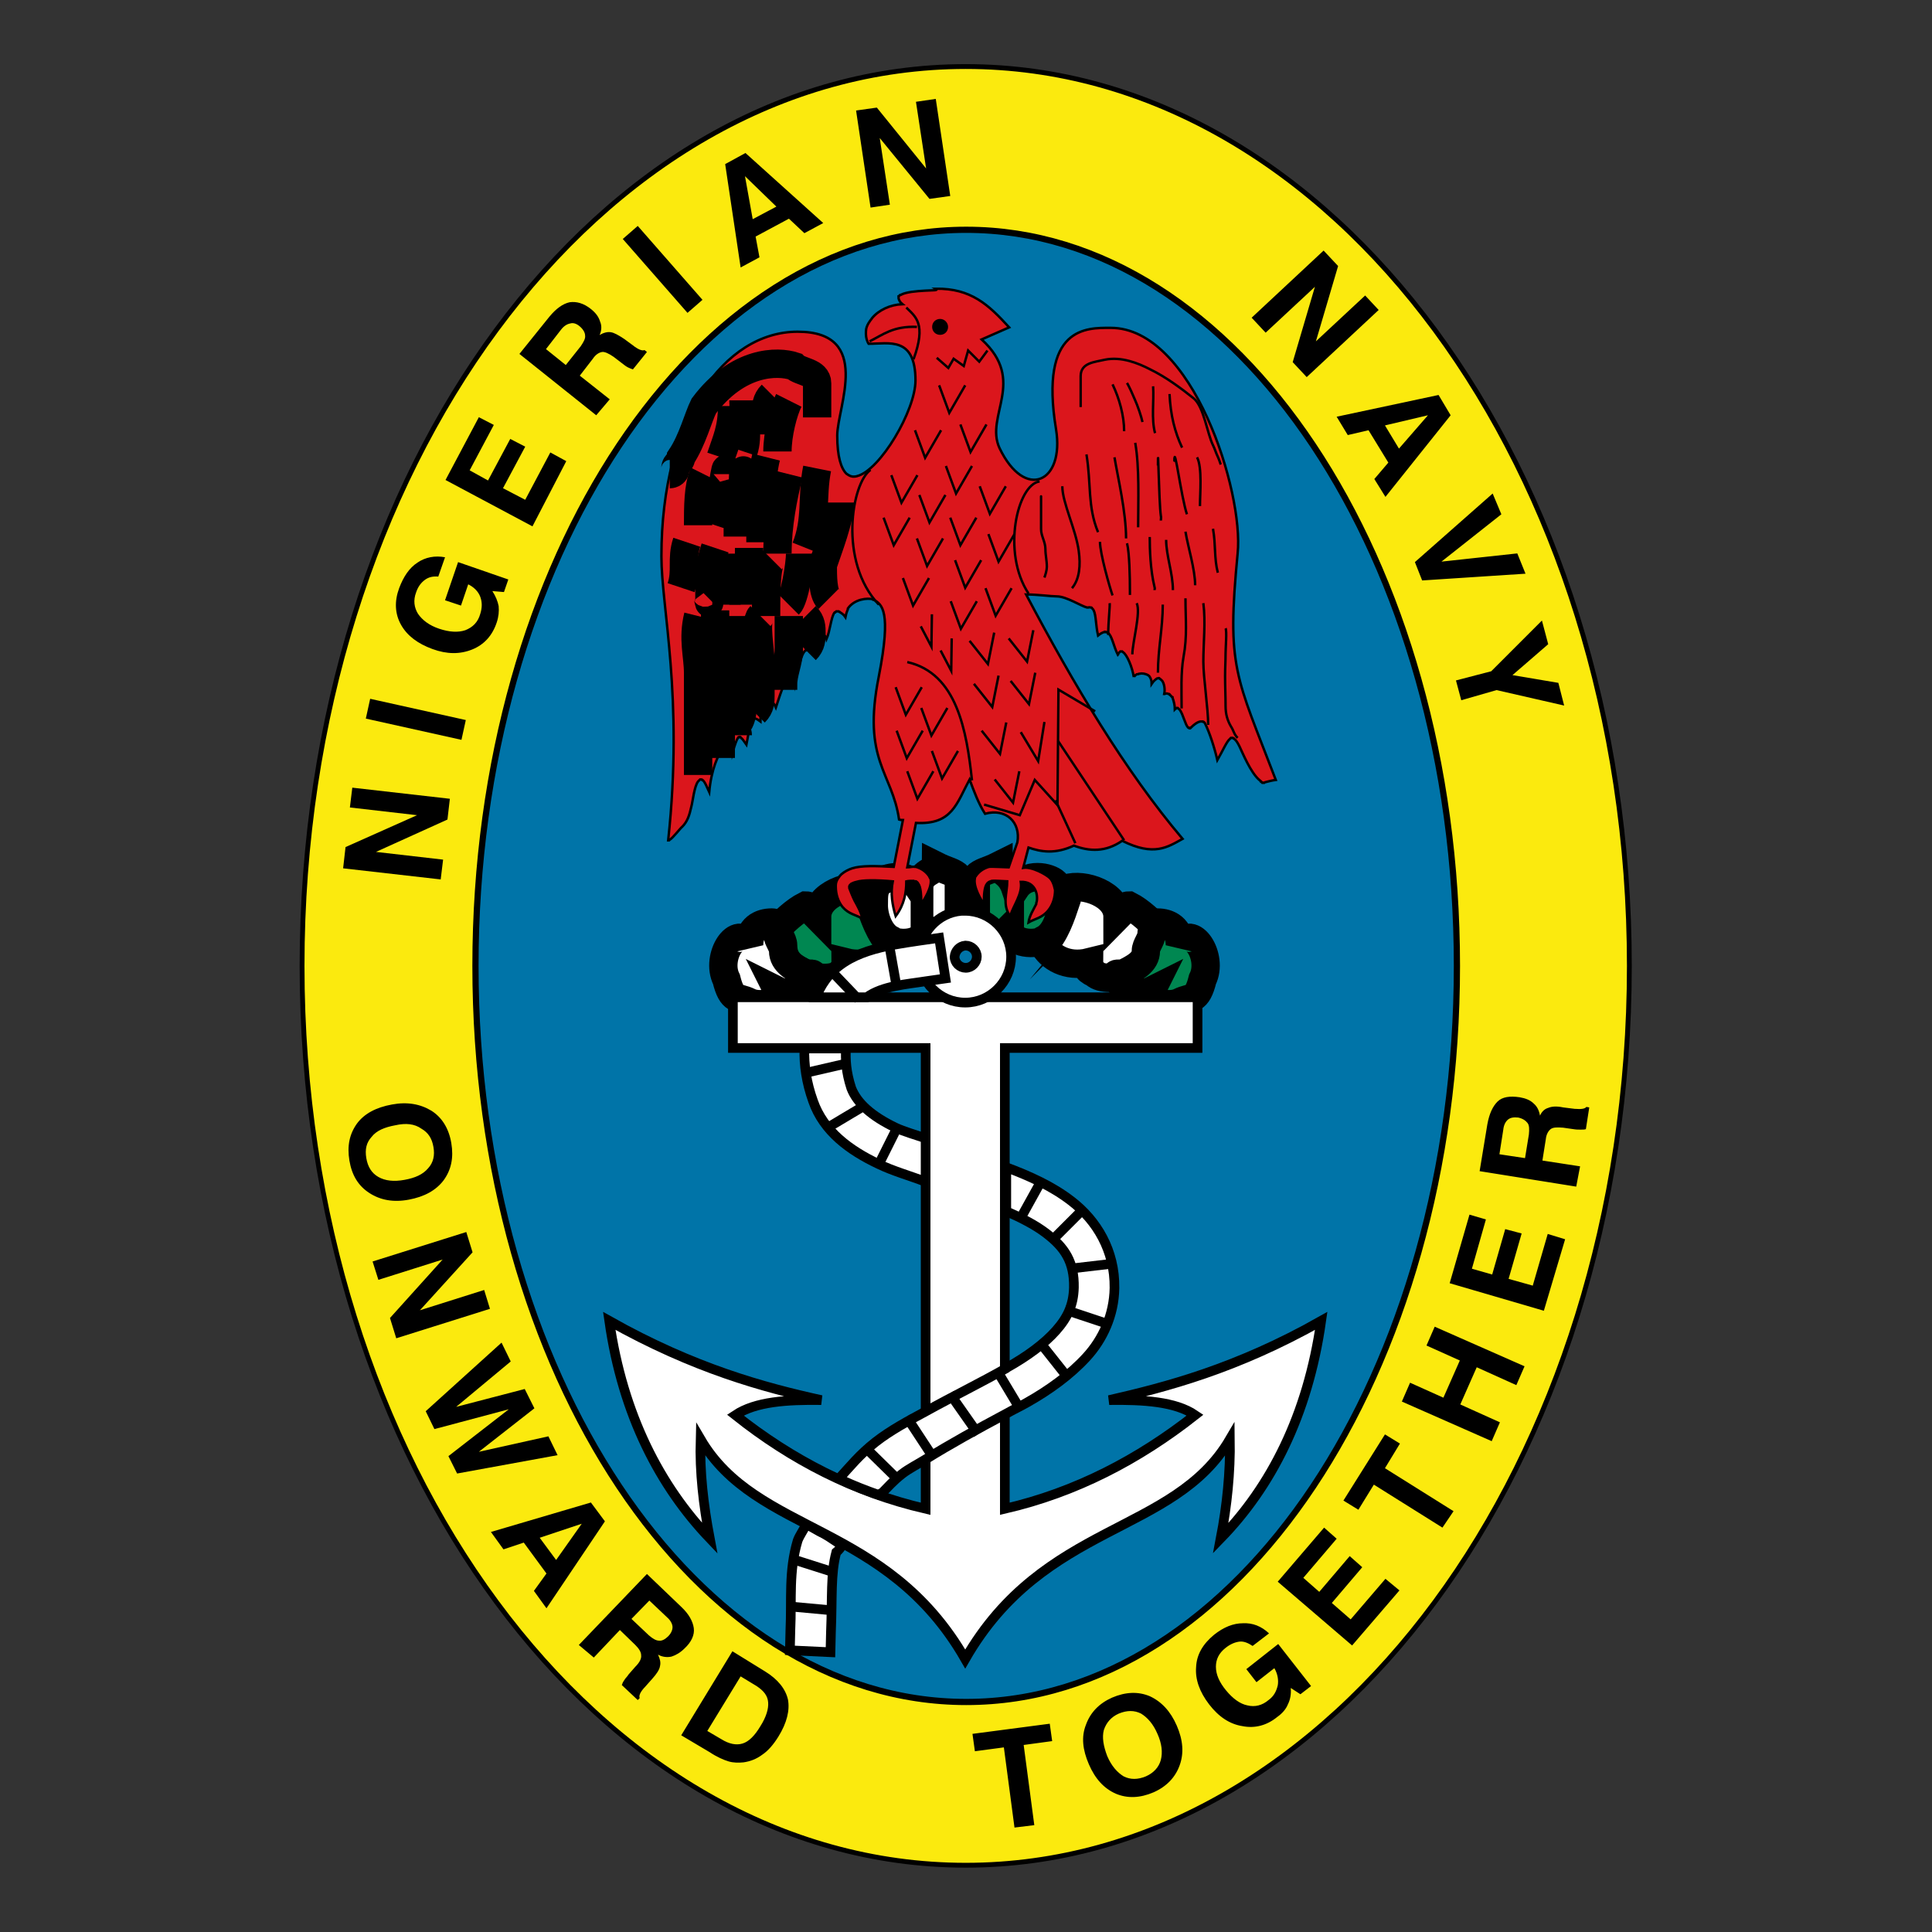 <?xml version="1.0" encoding="utf-8"?>
<!-- Generator: Adobe Illustrator 25.4.1, SVG Export Plug-In . SVG Version: 6.00 Build 0)  -->
<svg version="1.1"
	 id="svg1591" xmlns:cc="http://creativecommons.org/ns#" xmlns:dc="http://purl.org/dc/elements/1.1/" xmlns:inkscape="http://www.inkscape.org/namespaces/inkscape" xmlns:rdf="http://www.w3.org/1999/02/22-rdf-syntax-ns#" xmlns:sodipodi="http://sodipodi.sourceforge.net/DTD/sodipodi-0.dtd" xmlns:svg="http://www.w3.org/2000/svg"
	 xmlns="http://www.w3.org/2000/svg" xmlns:xlink="http://www.w3.org/1999/xlink" x="0px" y="0px" viewBox="0 0 400 400"
	 style="enable-background:new 0 0 400 400;" xml:space="preserve">
<rect x="0" y="0" width="400" height="400" fill="#333333" stroke="none"/>
<style type="text/css">
	.st0{fill-rule:evenodd;clip-rule:evenodd;fill:#FBEA0E;stroke:#000000;}
	.st1{fill-rule:evenodd;clip-rule:evenodd;fill:#0074A8;stroke:#000000;stroke-width:1.285;}
	.st2{fill-rule:evenodd;clip-rule:evenodd;fill:#008751;stroke:#000000;stroke-width:0.5;stroke-linecap:round;}
	.st3{fill-rule:evenodd;clip-rule:evenodd;fill:#FFFFFF;stroke:#000000;stroke-width:0.5;stroke-linecap:round;}
	.st4{fill-rule:evenodd;clip-rule:evenodd;fill:#FFFFFF;stroke:#000000;stroke-width:2;stroke-linecap:square;}
	.st5{fill-rule:evenodd;clip-rule:evenodd;fill:#FFFFFF;stroke:#000000;stroke-width:2;}
	.st6{fill:#DB161C;stroke:#000000;stroke-width:0.5;stroke-miterlimit:10;}
	.st7{fill-rule:evenodd;clip-rule:evenodd;stroke:#000000;stroke-width:0.5;stroke-miterlimit:10;}
	.st8{fill:none;stroke:#000000;stroke-width:0.5;stroke-miterlimit:10;}
</style>
<sodipodi:namedview  bordercolor="#666666" borderopacity="1.0" fit-margin-bottom="0.2" fit-margin-left="0.2" fit-margin-right="0.2" fit-margin-top="0.2" id="base" inkscape:current-layer="layer1" inkscape:cx="984.70154" inkscape:cy="693.97735" inkscape:document-units="px" inkscape:guide-bbox="true" inkscape:pageopacity="0.0" inkscape:pageshadow="2" inkscape:window-height="1004" inkscape:window-maximized="1" inkscape:window-width="1280" inkscape:window-x="-8" inkscape:window-y="-8" inkscape:zoom="0.35156878" pagecolor="#ffffff" showgrid="false" showguides="true">
	</sodipodi:namedview>
<g id="layer1" transform="translate(-3923.56,-721.023)" inkscape:groupmode="layer" inkscape:label="Layer 1">
	<g id="g1743">
		
			<path id="path2477" sodipodi:cx="383.823" sodipodi:cy="124.00847" sodipodi:rx="48.606407" sodipodi:ry="65.367233" sodipodi:type="arc" class="st0" d="
			M4260.9,921c0,102.8-61.5,186.2-137.4,186.2c-75.9,0-137.4-83.3-137.4-186.2s61.5-186.2,137.4-186.2
			C4199.4,734.8,4260.9,818.2,4260.9,921z"/>
		
			<path id="path3274" sodipodi:cx="383.823" sodipodi:cy="124.00847" sodipodi:rx="48.606407" sodipodi:ry="65.367233" sodipodi:type="arc" class="st1" d="
			M4225.2,921c0,84.2-45.5,152.4-101.6,152.4c-56.1,0-101.6-68.2-101.6-152.4s45.5-152.4,101.6-152.4
			C4179.7,768.6,4225.2,836.8,4225.2,921z"/>
		<g id="g2903" transform="matrix(11.735,0,0,11.751,0.743,56.551)">
			<path id="path2798" inkscape:connector-curvature="0" sodipodi:nodetypes="ccscccscccsc" class="st2" d="M350,73.2
				c-0.1,0.2-0.4,0.4-0.8,0.3c0,0.1,0.1,0.1-0.1,0.2c-0.1,0.1-0.4,0.1-0.6,0c-0.2-0.1-0.4-0.2-0.4-0.5c0-0.1-0.1-0.2-0.1-0.3
				c0.1-0.1,0.3-0.3,0.5-0.4c0.1,0,0.1,0.1,0.2,0.2c0-0.4,0.6-0.6,0.9-0.5c0.1,0,0,0.1,0,0.2C349.7,72.7,349.8,73,350,73.2
				C349.9,73.1,349.9,73.1,350,73.2L350,73.2z"/>
			<path id="path2800" inkscape:connector-curvature="0" sodipodi:nodetypes="ccsccscscc" class="st3" d="M347.9,72.8
				c-0.2,0-0.4,0.1-0.4,0.4c-0.2-0.4-0.6,0.2-0.4,0.6c0.1,0.4,0.2,0.3,0.4,0.4s0.6,0,0.5-0.2c0.2,0.1,0.5,0,0.6-0.2
				c0-0.1,0.1-0.1-0.1-0.1c-0.2-0.1-0.4-0.2-0.4-0.4c0-0.1-0.1-0.2-0.1-0.3C348.1,72.9,348,72.8,347.9,72.8z"/>
			<path id="path2805" inkscape:connector-curvature="0" sodipodi:nodetypes="csccccccc" class="st3" d="M350.5,72.2
				c-0.2-0.3-0.6-0.2-0.7-0.1c-0.1,0.1-0.1,0.2-0.1,0.4c0,0.2,0.1,0.5,0.3,0.6c0.1,0.1,0.6,0.1,0.6-0.2c0.3,0.3,0.6,0.1,0.6,0
				c0-0.3,0-0.6,0-0.9c-0.1-0.1-0.2-0.1-0.4-0.2C350.8,71.9,350.5,71.9,350.5,72.2z"/>
			<path id="path2861" inkscape:connector-curvature="0" sodipodi:nodetypes="ccscccscccsc" class="st3" d="M352.7,73.2
				c0.1,0.2,0.4,0.4,0.8,0.3c0,0.1-0.1,0.1,0.1,0.2c0.1,0.1,0.4,0.1,0.6,0c0.2-0.1,0.4-0.2,0.4-0.5c0-0.1,0.1-0.2,0.1-0.3
				c-0.1-0.1-0.3-0.3-0.5-0.4c-0.1,0-0.1,0.1-0.2,0.2c0-0.4-0.6-0.6-0.9-0.5c-0.1,0,0,0.1,0,0.2C353,72.7,352.9,73,352.7,73.2
				C352.7,73.1,352.7,73.1,352.7,73.2L352.7,73.2z"/>
			<path id="path2863" inkscape:connector-curvature="0" sodipodi:nodetypes="ccsccscscc" class="st2" d="M354.7,72.8
				c0.2,0,0.4,0.1,0.4,0.4c0.2-0.4,0.6,0.2,0.4,0.6c-0.1,0.4-0.2,0.3-0.4,0.4s-0.6,0-0.5-0.2c-0.2,0.1-0.5,0-0.6-0.2
				c0-0.1-0.1-0.1,0.1-0.1c0.2-0.1,0.4-0.2,0.4-0.4c0-0.1,0.1-0.2,0.1-0.3C354.6,72.9,354.7,72.8,354.7,72.8z"/>
			<path id="path2865" inkscape:connector-curvature="0" sodipodi:nodetypes="csccccccc" class="st2" d="M352.2,72.2
				c0.2-0.3,0.6-0.2,0.7-0.1c0.1,0.1,0.1,0.2,0.1,0.4c0,0.2-0.1,0.5-0.3,0.6c-0.1,0.1-0.6,0.1-0.6-0.2c-0.3,0.3-0.6,0.1-0.6,0
				c0-0.3,0-0.6,0-0.9c0.1-0.1,0.2-0.1,0.4-0.2C351.9,71.9,352.1,71.9,352.2,72.2z"/>
		</g>
		<g id="g2460">
			<path id="path3206" inkscape:connector-curvature="0" class="st4" d="M4097.9,1040.9c-1.2-0.6-2.4-1.6-3.7-2.3
				c-1.3-0.6-2.4-1.4-3.7-2c-0.5,1.1-1.4,2.3-1.8,3.4c-1.9,6.4-1.2,12.1-1.5,18.5l-0.1,4.2l8.4,0.4l0.1-4.2c0.3-7.2-0.1-12,1.1-16.5
				C4097.2,1042,4097.7,1041.4,4097.9,1040.9L4097.9,1040.9z"/>
			<path id="path3173" inkscape:connector-curvature="0" sodipodi:nodetypes="cccccccccccccccccccc" class="st5" d="M4075.3,927.5
				v10.5h39.9v95.4c-14.7-3.4-27.7-10.1-39.4-19.4c4.2-2.8,10.7-3.2,17.8-3.1c-11.8-2.6-26.3-6.5-43.9-16.4
				c2.8,19.6,10.6,34.3,20.8,45c-1.3-6.9-2.1-13.7-1.9-20.5c11.6,19.8,38.5,17.1,54.8,45.5c16.3-28.4,43.2-25.7,54.8-45.5
				c0.1,6.9-0.6,13.7-1.9,20.5c10.3-10.6,18-25.3,20.8-45c-17.5,9.9-32.1,13.7-43.9,16.4c7.1-0.1,13.7,0.3,17.8,3.1
				c-11.7,9.2-24.7,16-39.4,19.4v-95.4h39.9v-10.5H4075.3L4075.3,927.5z"/>
			<path id="path3202" inkscape:connector-curvature="0" sodipodi:nodetypes="ccssssssscssccsssssssc" class="st4" d="M4131.9,962.7
				v9.1c3.2,1.4,6.1,2.9,8.3,4.6c3.8,2.9,5.8,5.9,5.7,11.2c-0.1,3.6-1.3,6.2-3.7,8.9c-2.4,2.7-5.9,5.3-10.2,7.7l-0.1,0.1
				c-5.1,2.9-11,5.8-16.6,8.9c-3.7,2-7.3,3.9-10.5,6.4c-3.3,2.6-5.2,5-7.4,7.4l0.1,0.1l0.4,0.4c2.4,1.1,4.9,2.1,7.5,3
				c0.2-0.1,0.5-0.3,0.8-0.4c1.4-1.4,2.2-2.4,4.1-3.9c1.4-1.1,3.4-2.1,5-3.1c5-3.1,10.6-6.2,16.6-9.4c1.4-0.8,2.9-1.5,4.3-2.3
				c4.6-2.6,8.9-5.7,12.3-9.4s5.7-8.7,5.8-14.3c0.1-7.8-3.7-14-8.9-18C4141.4,966.6,4136.7,964.5,4131.9,962.7L4131.9,962.7z"/>
			<path id="path3168" inkscape:connector-curvature="0" sodipodi:nodetypes="ccsssscssssc" class="st4" d="M4122.6,909.6
				c-4.9,0.4-8.7,4.6-8.7,9.5c0,5.3,4.3,9.5,9.5,9.5c5.2,0,9.5-4.3,9.5-9.5s-4.3-9.5-9.5-9.5
				C4123.3,909.6,4122.7,909.6,4122.6,909.6z M4123.4,916.8c0.1,0,0.1,0,0.1,0c1.2,0,2.3,1,2.3,2.3c0,1.2-1,2.3-2.3,2.3
				c-1.2,0-2.3-1-2.3-2.3C4121.3,917.9,4122.2,916.9,4123.4,916.8z"/>
			<path id="path3194" inkscape:connector-curvature="0" class="st4" d="M4098.7,938.1h-8.6c-0.1,3.4,0.4,7,1.8,10.9
				c2.2,6.3,7.6,10.2,13.5,13c3.1,1.5,6.4,2.4,9.8,3.7v-9c-2-0.7-4.5-1.4-6.2-2.2c-5-2.4-8-5.1-9.2-8.2
				C4098.7,942.9,4098.6,940.4,4098.7,938.1L4098.7,938.1z"/>
			<path id="path3187" inkscape:connector-curvature="0" class="st4" d="M4118,915.2l-4.2,0.6c-6.6,1-15,2-19.4,8.2
				c-0.8,1.1-1.4,2.3-1.9,3.5h10.5c3.3-2.4,8.4-2.7,12.1-3.3l4.2-0.6L4118,915.2z"/>
			<path id="path3213" inkscape:connector-curvature="0" class="st4" d="M4107.7,916.9l1.4,7.9"/>
			<path id="path3217" inkscape:connector-curvature="0" class="st4" d="M4096.1,922.5l4.5,4.7"/>
			<path id="path3219" inkscape:connector-curvature="0" class="st4" d="M4090.6,943.1l7.8-1.8"/>
			<path id="path3223" inkscape:connector-curvature="0" class="st4" d="M4095.4,954.2l6.7-4"/>
			<path id="path3229" inkscape:connector-curvature="0" class="st4" d="M4109.2,954.7l-3.5,7"/>
			<path id="path3233" inkscape:connector-curvature="0" class="st4" d="M4138.6,966.5l-3.6,6.5"/>
			<path id="path3235" inkscape:connector-curvature="0" class="st4" d="M4147,972.2l-5.1,5.1"/>
			<path id="path3239" inkscape:connector-curvature="0" class="st4" d="M4145.8,983.6l7.7-0.9"/>
			<path id="path3241" inkscape:connector-curvature="0" class="st4" d="M4145,992.5l7.2,2.4"/>
			<path id="path3243" inkscape:connector-curvature="0" class="st4" d="M4139.3,999.5l4.6,5.8"/>
			<path id="path3245" inkscape:connector-curvature="0" sodipodi:nodetypes="cc" class="st4" d="M4130.4,1005.5l3.9,6.5"/>
			<path id="path3247" inkscape:connector-curvature="0" sodipodi:nodetypes="cc" class="st4" d="M4120.8,1010.4l4.7,6.7"/>
			<path id="path3249" inkscape:connector-curvature="0" class="st4" d="M4111.8,1015.2l4.4,6.7"/>
			<path id="path3251" inkscape:connector-curvature="0" sodipodi:nodetypes="cc" class="st4" d="M4103.2,1021.2l5.5,5.4"/>
			<path id="path3268" inkscape:connector-curvature="0" class="st4" d="M4088.8,1044.2l6.6,2.1"/>
			<path id="path3270" inkscape:connector-curvature="0" class="st4" d="M4087.9,1053.7l7.6,0.7"/>
		</g>
		<path id="text3408" inkscape:connector-curvature="0" d="M4014.8,903.1l-20.2-2.3l0.5-4.4l14.8-6.6l-13.9-1.6l0.5-4.1l20.2,2.3
			l-0.5,4.3l-14.8,6.7l13.9,1.6L4014.8,903.1 M4019.1,874.2l-19.8-4.4l0.9-4.1l19.8,4.4L4019.1,874.2 M4025.5,843.4
			c0.7,1.1,1.1,2.1,1.3,3.1c0.1,1.1,0,2.2-0.4,3.4c-0.9,2.7-2.6,4.6-5.1,5.6s-5.2,1-8.2-0.1s-5.2-2.7-6.5-5
			c-1.3-2.3-1.4-4.9-0.4-7.6c0.9-2.4,2.1-4.2,3.8-5.3c1.6-1.1,3.6-1.5,5.7-1.1l-1.4,4c-1.1-0.1-2,0.1-2.8,0.7s-1.4,1.4-1.8,2.6
			c-0.6,1.6-0.4,3.1,0.4,4.4c0.9,1.3,2.3,2.4,4.4,3.1c2.1,0.7,3.9,0.8,5.4,0.3c1.5-0.6,2.6-1.6,3.1-3.4c0.4-1.3,0.4-2.4,0-3.5
			c-0.4-1.1-1.3-2-2.5-2.6l-1.5,4.4l-3.3-1.1l2.7-7.9l10.4,3.6l-0.9,2.6L4025.5,843.4 M4033.8,830l-18-9.6l6.9-13l3.1,1.6l-5,9.4
			l3.8,2.1l4.6-8.6l3.1,1.6l-4.6,8.6l4.6,2.4l5.2-9.8l3.3,1.8L4033.8,830 M4040.7,796.6l3.1-3.9c0.6-0.9,1-1.6,0.9-2.2
			c0-0.6-0.4-1.3-1.1-1.9c-0.7-0.6-1.4-0.8-2-0.6c-0.6,0.1-1.3,0.5-1.9,1.3l-3.1,4L4040.7,796.6 M4047,807l-15.9-12.7l6.2-7.7
			c1.4-1.7,2.8-2.7,4.2-3c1.4-0.2,2.9,0.2,4.4,1.4c1,0.8,1.6,1.6,1.9,2.6c0.4,0.9,0.3,1.9-0.1,2.8c0.8-0.5,1.6-0.7,2.3-0.6
			c0.7,0.1,1.6,0.6,2.8,1.4l1.9,1.4c0,0,0.1,0,0.1,0.1c1,0.7,1.7,1,2.2,0.8l0.5,0.4l-2.9,3.6c-0.3-0.1-0.6-0.2-1-0.4
			c-0.4-0.2-0.8-0.5-1.3-0.9l-1.7-1.3c-1-0.7-1.9-1.1-2.4-1c-0.6,0.1-1.3,0.5-1.9,1.4l-2.7,3.5l6.2,4.9L4047,807 M4065.9,785.8
			l-13.4-15.3l3.1-2.7l13.4,15.3L4065.9,785.8 M4077.8,757.5l1.6,8.9l4.9-2.6L4077.8,757.5 M4073.7,755l4.2-2.3l16.1,14.5l-3.9,2.1
			l-3.2-3l-6.9,3.7l0.8,4.3l-3.9,2.1L4073.7,755 M4103.8,764l-3-20.1l4.3-0.6l10.2,12.6l-2.1-13.8l4.1-0.6l3,20.1l-4.3,0.6
			l-10.3-12.6l2.1,13.8L4103.8,764 M4182.7,786.8l14.9-13.9l3,3.2l-4.6,15.6l10.2-9.5l2.8,3l-14.9,13.9l-2.9-3.1l4.6-15.6l-10.2,9.5
			L4182.7,786.8 M4219.2,807l-8.9,2.1l2.9,4.8L4219.2,807 M4221.4,802.8l2.5,4.2l-13.5,16.9l-2.3-3.7l2.9-3.4l-4.1-6.7l-4.3,1
			l-2.3-3.8L4221.4,802.8 M4216.5,837.4l16.1-14.2l1.8,4.3l-12.4,9.8l15.7-1.7l1.7,4.2l-21.4,1.4L4216.5,837.4 M4226.1,866l-1.1-4.1
			l7.3-1.9l10.5-10.5l1.3,4.9l-7.4,6.4l9.5,1.6l1.2,4.7l-14-3.2L4226.1,866"/>
		<path id="text3415" inkscape:connector-curvature="0" d="M4005.4,954c-2.2,0.4-3.9,1.1-4.9,2.4c-1.1,1.2-1.4,2.6-1.1,4.4
			c0.3,1.8,1.1,3.1,2.5,3.9c1.4,0.8,3.2,1,5.4,0.6c2.2-0.4,3.8-1.1,4.9-2.4c1.1-1.2,1.4-2.7,1.1-4.4c-0.3-1.8-1.1-3-2.5-3.8
			C4009.4,953.7,4007.6,953.5,4005.4,954 M4004.7,949.7c3.2-0.6,5.9-0.1,8.2,1.3c2.2,1.4,3.6,3.7,4.1,6.7c0.5,3,0,5.5-1.6,7.7
			c-1.6,2.1-4,3.4-7.2,4c-3.2,0.6-5.9,0.1-8.2-1.4s-3.6-3.7-4.1-6.7c-0.5-3,0-5.5,1.6-7.7C3999,951.6,4001.4,950.3,4004.7,949.7
			 M4000.7,982.2l19.4-6.1l1.3,4.2l-10.9,12l13.3-4.2l1.2,3.9l-19.4,6.1l-1.3-4.2l10.9-12.1l-13.3,4.2L4000.7,982.2 M4011.7,1013.2
			l15.7-14.2l1.9,3.9l-11.3,9.4l14.2-3.7l2,4l-11.5,9l14.4-3.2l1.9,3.9l-20.8,3.8l-1.8-3.6l12.5-9.7l-15.4,4.1L4011.7,1013.2
			 M4044,1036.5l-8.7,2.9l3.4,4.6L4044,1036.5 M4045.9,1032.1l2.9,3.9l-12.1,18l-2.6-3.6l2.6-3.6l-4.7-6.4l-4.2,1.4l-2.6-3.6
			L4045.9,1032.1 M4054.3,1056.2l3.6,3.4c0.8,0.7,1.5,1.1,2.1,1.1c0.6,0.1,1.3-0.3,1.9-0.9c0.6-0.6,0.9-1.3,0.9-1.9
			c0-0.6-0.4-1.4-1.1-2l-3.7-3.5L4054.3,1056.2 M4043.4,1061.6l14.1-14.7l7.1,6.8c1.6,1.5,2.4,3,2.6,4.4s-0.5,2.9-1.9,4.2
			c-0.9,0.9-1.8,1.4-2.7,1.7c-0.9,0.2-1.9,0.1-2.8-0.4c0.4,0.9,0.6,1.6,0.4,2.4c-0.1,0.7-0.7,1.6-1.6,2.6l-1.6,1.8c0,0,0,0-0.1,0.1
			c-0.8,0.9-1.1,1.6-0.9,2.1l-0.4,0.4l-3.3-3.1c0.1-0.3,0.2-0.6,0.5-1c0.2-0.4,0.6-0.7,0.9-1.2l1.4-1.6c0.9-0.9,1.3-1.7,1.2-2.4
			c0-0.6-0.4-1.3-1.2-2.1l-3.2-3.1l-5.4,5.7L4043.4,1061.6 M4070,1079.4l2.9,1.7c1.6,1,3.1,1.3,4.4,0.9c1.3-0.4,2.5-1.6,3.7-3.6
			c1.2-1.9,1.7-3.6,1.6-4.9c-0.1-1.4-0.9-2.4-2.4-3.4l-3.3-2L4070,1079.4 M4064.6,1080.3l10.6-17.4l6.8,4.2c2.6,1.6,4.2,3.6,4.7,5.8
			c0.4,2.2-0.2,4.8-2,7.7c-1,1.6-2.1,2.9-3.3,3.7c-1.2,0.9-2.5,1.4-3.9,1.6c-1,0.1-2.1,0.1-3.1-0.2c-1-0.3-2.4-0.9-3.9-1.9
			L4064.6,1080.3 M4133.6,1099.4l-2.2-16.6l-6,0.8l-0.5-3.6l16-2.1l0.5,3.6l-5.9,0.8l2.2,16.6L4133.6,1099.4 M4152.8,1084.6
			c0.9,2.1,2.1,3.4,3.4,4.2c1.4,0.7,2.9,0.7,4.6,0c1.6-0.7,2.7-1.9,3.1-3.4c0.4-1.6,0.2-3.4-0.7-5.4c-0.9-2.1-2.1-3.4-3.4-4.2
			c-1.4-0.7-2.9-0.7-4.6,0c-1.6,0.7-2.6,1.9-3.1,3.4C4151.7,1080.7,4152,1082.5,4152.8,1084.6 M4149,1086.3c-1.3-3-1.6-5.7-0.6-8.2
			c0.9-2.5,2.7-4.4,5.4-5.6c2.8-1.2,5.4-1.3,7.8-0.3c2.4,1.1,4.3,3.1,5.6,6.1c1.3,3,1.5,5.7,0.6,8.2c-0.9,2.5-2.7,4.4-5.4,5.6
			c-2.8,1.2-5.4,1.3-7.8,0.3C4152.1,1091.3,4150.3,1089.3,4149,1086.3 M4190.8,1070.5c0.1,1.3-0.1,2.4-0.6,3.4
			c-0.4,1-1.2,1.9-2.2,2.6c-2.2,1.8-4.7,2.4-7.2,1.9c-2.6-0.4-4.9-1.9-6.9-4.5c-2-2.6-2.9-5.2-2.7-7.7c0.1-2.6,1.4-4.8,3.7-6.7
			c2-1.6,4-2.4,6-2.4c2-0.1,3.8,0.6,5.4,2.1l-3.4,2.6c-0.9-0.6-1.8-1-2.7-0.9c-0.9,0.1-1.9,0.5-2.9,1.3c-1.4,1.1-2,2.4-2,3.9
			c0,1.6,0.7,3.2,2.1,4.9c1.4,1.7,2.9,2.8,4.4,3.1c1.6,0.4,3.1,0,4.4-1.1c1.1-0.8,1.6-1.8,1.9-3c0.2-1.1,0-2.4-0.7-3.6l-3.7,2.9
			l-2.1-2.7l6.6-5.2l6.8,8.7l-2.2,1.7L4190.8,1070.5 M4203.5,1061.7l-15.4-13.2l9.6-11.2l2.6,2.3l-6.9,8.1l3.3,2.9l6.3-7.4l2.6,2.3
			l-6.3,7.4l3.9,3.4l7.2-8.4l2.9,2.4L4203.5,1061.7 M4222.2,1037.3l-14.2-8.9l-3.2,5.2l-3.1-1.9l8.6-13.7l3.1,1.9l-3.1,5.1l14.2,8.9
			L4222.2,1037.3 M4232.4,1019.4l-18.6-8.2l1.7-3.9l6.9,3.1l3.4-7.7l-6.9-3.1l1.7-3.9l18.6,8.2l-1.7,3.9l-8.2-3.7l-3.4,7.7l8.2,3.7
			L4232.4,1019.4 M4243.2,992.4l-19.5-5.7l4.1-14.2l3.4,1l-2.9,10.2l4.2,1.2l2.7-9.4l3.4,0.9l-2.7,9.4l5,1.4l3.1-10.7l3.6,1.1
			L4243.2,992.4 M4239.3,960.8l0.8-4.9c0.1-1.1,0.1-1.9-0.3-2.4s-1-0.9-1.9-1.1c-0.9-0.1-1.6,0-2.1,0.4c-0.5,0.4-0.9,1.1-1,2.1
			l-0.8,5.1L4239.3,960.8 M4249.9,966.7l-20-3.2l1.6-9.7c0.4-2.2,1.1-3.7,2.1-4.7s2.6-1.2,4.6-0.9c1.2,0.2,2.2,0.6,2.9,1.3
			c0.7,0.6,1.1,1.4,1.3,2.5c0.4-0.9,1-1.4,1.7-1.6c0.7-0.3,1.7-0.4,3.1-0.1l2.4,0.3h0.1c1.2,0.1,2,0,2.3-0.4l0.6,0.1l-0.7,4.5
			c-0.3,0.1-0.6,0.1-1.1,0.1s-0.9,0-1.5-0.1l-2.1-0.3c-1.2-0.1-2.1-0.1-2.6,0.3c-0.5,0.4-0.9,1.1-1,2.1l-0.7,4.4l7.8,1.2
			L4249.9,966.7"/>
		<g id="g1652">
			
				<path id="path2911" inkscape:connector-curvature="0" sodipodi:nodetypes="cssssssssscsssscsssssssscsssssssssssssssssscsssssssssssssssssssssssscssssssssscssssssssssscsssssssssssssscsssssssssssssssssssssscssssssssssssscsssssscccssssssssscsssssssssssscccssssscsssssssssccccccssssscsssssscccsscssssssccccccsssssssssscssssssssscsssssssssscsssssscsssssssssssssssssssssssssssssssssssssssssssssscsssssssssssssssssssssscssssccsccc" class="st6" d="
				M4115.1,781.2c-1.9,0.1-3.9,0.3-4.9,0.8c-0.1,0.1-0.2,0.1-0.3,0.1c-0.1,0.1-0.1,0.1-0.1,0.1l-0.1,0.1c0,0.1-0.1,0.1-0.1,0.1v0.1
				v0.1v0.1v0.1c0.1,0.4,0.3,0.8,0.8,1.2c-2.5,0.1-4.9,1.2-6.3,2.9c-0.1,0.2-0.4,0.5-0.5,0.7c-0.3,0.4-0.6,1-0.7,1.5
				c-0.1,0.7-0.1,1.5,0.1,2.2c0.1,0.3,0.2,0.6,0.4,0.9c4.2,0,9.7-1.6,9.7,7.6c0,6.2-7.3,18.6-12.1,19.8c-0.3,0.1-0.6,0.1-0.9,0.1
				c-0.1,0-0.3-0.1-0.4-0.1c-0.3-0.1-0.6-0.3-0.9-0.5c-1.1-1.1-1.9-3.5-1.9-7.9c0-5.9,7.4-21.5-8.2-21.5
				c-15.2,0-28.2,17.8-28.2,46.5c0,10.8,4.6,29,1.4,58.8h0.1h0.1l0.1-0.1c0.7-0.4,2.2-2.4,2.6-2.7c1.1-1.1,1.5-2.4,1.9-4.2
				c0.3-1.1,0.6-4.2,1.4-5.2l0.1-0.1l0.1-0.1l0.1-0.1l0.1-0.1h0.1h0.1h0.1l0.1,0.1h0.1l0.1,0.1l0.1,0.1l0.1,0.1
				c0.3,0.4,0.6,1.1,1.1,2.2c0.4-4.5,1.8-7.9,3-9.1c0.1-0.1,0.3-0.3,0.4-0.4l0.1-0.1h0.1l0.1-0.1h0.1h0.1h0.1h0.1h0.1
				c0.1,0,0.1,0.1,0.1,0.1l0.1,0.1l0.1,0.1l0.1,0.1c0.1,0.1,0.1,0.2,0.1,0.3s0.1,0.2,0.1,0.3c0,0.1,0.1,0.2,0.1,0.3
				c0.4-1.4,0.8-2.5,1.1-2.9h0.1l0.1-0.1h0.1h0.1c0.1,0,0.1,0.1,0.1,0.1l0.1,0.1c0.3,0.2,0.6,0.7,1.1,1.4c0.4-2,0.6-3.9,1.1-4.8
				c0.1-0.1,0.1-0.2,0.1-0.3c0-0.1,0.1-0.1,0.1-0.1c0.1-0.1,0.1-0.1,0.1-0.1l0.1-0.1h0.1h0.1h0.1h0.1c0.3,0.1,0.6,0.3,1,0.6
				c0-1.7,0.3-3.4,0.9-4.1c0.1-0.1,0.1-0.2,0.3-0.3h0.1l0.1-0.1h0.1h0.1h0.1l0.1,0.1h0.1h0.1l0.1,0.1c0.4,0.2,0.8,0.7,1.1,1.4
				c0.8-2.4,1.7-5.5,2.7-6.3h0.1l0.1-0.1h0.1h0.1l0.1-0.1h0.1l0.1,0.1h0.1l0.1,0.1l0.1,0.1c0.1,0.1,0.1,0.1,0.1,0.1l0.1,0.1l0.1,0.1
				c0.1,0.1,0.1,0.3,0.1,0.4c0.5-2.2,1-5.4,2-6.3h0.1l0.1-0.1c0.1,0,0.1-0.1,0.1-0.1h0.1h0.1h0.1h0.1h0.1c0.1,0,0.1,0.1,0.1,0.1h0.1
				l0.1,0.1c0.1,0.1,0.2,0.1,0.3,0.1l0.1,0.1c0.5-1.1,0.9-2.4,1.4-3.1c0.1-0.1,0.3-0.3,0.4-0.4l0.1-0.1h0.1h0.1h0.1l0.1,0.1l0.1,0.1
				c0.1,0.1,0.4,0.4,0.5,0.8c0.7-1.6,0.9-4.4,1.6-5.4l0.1-0.1h0.1l0.1-0.1l0.1-0.1h0.1h0.1h0.1h0.1h0.1l0.1,0.1h0.1l0.1,0.1
				c0.3,0.2,0.7,0.4,1.1,1c0.1-0.5,0.2-0.9,0.4-1.4c0.1-0.1,0.1-0.3,0.1-0.4c1.4-2,4.1-2.2,5.2-1.9c0.1,0,0.1,0.1,0.1,0.1h0.1
				c1.6,1,3.7,2.1,1,15.9c-3.5,17.4,2.8,19.8,4.2,29.6c0.3,0.1,0.6,0.1,0.8,0.1l-1.9,9.7c-3.7-0.2-6.7-0.3-8.6,0.3
				c-0.9,0.3-1.6,0.7-2.2,1.2c-0.1,0.1-0.1,0.1-0.1,0.1l-0.1,0.1l-0.1,0.1c-0.1,0.1-0.2,0.3-0.3,0.4c-0.4,0.5-0.6,1.1-0.6,1.6
				c0,0.1,0,0.2,0,0.3c0,1.6,0.5,3.1,1.4,4.2c1.3,1.5,2.7,1.6,4.1,2.4c-0.3-1.4-1-2.6-1.6-3.7c-0.5-1-0.9-2.1-1.1-2.6
				c0-0.1,0-0.1,0-0.1v-0.1c0-0.1,0-0.1,0-0.1v-0.1l0.1-0.1v-0.1l0.1-0.1l0.1-0.1l0.1-0.1c0.2-0.1,0.6-0.3,1.1-0.4
				c1.2-0.4,4.1-0.4,7.5-0.1c-0.5,2.5-0.1,4.9,0.6,7.2c1.8-2.4,2.2-4.9,2.2-7.2c0.4-0.1,1.1-0.1,1.4-0.1c0.1,0,0.1,0,0.1,0
				c0.2,0.1,0.4,0.1,0.5,0.1c0.1,0.1,0.4,0.2,0.4,0.4l0.1,0.1c0.5,0.7,0.6,2.3,0.6,4.2c0.4-0.6,2.4-3.6,1.9-5.3l-0.1-0.1v-0.1
				l-0.1-0.1v-0.1l-0.1-0.1c-0.6-0.9-1.6-1.6-2.7-1.9h-0.1h-0.1c-0.5-0.1-1.1,0.1-1.6,0.1l1.8-9.2c7.5,0.4,8.4-4,11.1-9
				c0.9,2.4,1.8,4.9,3.2,7.1c4.4-1.2,7.4,1.8,6.7,5.9l-1.8,5.2c-0.6,0-3.5-0.2-4.1-0.1c-1.1,0.3-2.1,1-2.7,1.9
				c0,0.1-0.1,0.1-0.1,0.1c0,0.1-0.1,0.2-0.1,0.3v0.1c-0.4,1.7,1.4,4.7,1.9,5.3c-0.1-1.9,0.1-3.6,0.6-4.2l0.1-0.1
				c0-0.1,0.1-0.1,0.1-0.1l0.1-0.1c0.1-0.1,0.4-0.2,0.7-0.3h0.1c0.5-0.1,2.6,0.1,3.1,0.1c0,2.4-1.1,4.8,0.6,7.2
				c0.7-2.3,2.6-4.6,2.2-7.1c3-0.1,3.6,2.6,3.3,4.1c-0.1,0.2-0.1,0.4-0.1,0.5c-0.6,1.2-1.4,2.4-1.6,3.8c1.4-0.8,2.8-0.9,4.1-2.5
				c0.9-1.1,1.4-2.6,1.4-4.2c0-0.1-0.1-0.3-0.1-0.4c-0.1-0.5-0.3-1.1-0.6-1.6c-0.1-0.1-0.2-0.3-0.3-0.4l-0.1-0.1
				c-0.7-0.7-3.7-2.4-5.5-2.1l1.1-4.2c2.6,0.9,5.5,1.4,9.4-0.4c3.2,1.2,6.5,1.4,10-1c6.6,3.3,9.4,1.3,12.5-0.4
				c-12-14.2-22.5-31.9-32.4-50.6c2.3,0,5.2,0.4,6.4,0.4c1.9,0,5,2,6.2,2.3h0.1h0.1h0.1c0.1-0.1,0.4,0,0.5,0c0.1,0,0.1,0,0.1,0
				c0.1,0,0.1,0.1,0.1,0.1l0.1,0.1c0.1,0.1,0.2,0.2,0.3,0.4c0.5,1,0.4,3,0.9,5.2c0.5-0.4,0.9-0.6,1.2-0.7h0.1h0.1
				c0.1,0,0.1-0.1,0.1-0.1c0.1,0,0.1,0.1,0.1,0.1h0.1h0.1l0.1,0.1h0.1c0.9,0.6,1.2,2.8,2.1,4.6c0.1-0.1,0.1-0.2,0.1-0.3l0.1-0.1
				l0.1-0.1l0.1-0.1l0.1-0.1h0.1h0.1h0.1h0.1l0.1,0.1c0.9,0.5,2,3.2,2.3,5.2c0-0.1,0.1-0.1,0.1-0.1c0.1-0.1,0.2-0.3,0.4-0.4
				c0.1-0.1,0.3-0.1,0.4-0.1c0.1-0.1,0.3-0.1,0.4-0.1c0.2-0.1,0.6,0,0.8,0c0.4,0.1,0.8,0.2,1.1,0.5c0.3,0.4,0.5,0.9,0.5,1.6
				c0.4-0.6,0.8-0.9,1.1-1.1c0.1,0,0.3-0.1,0.4-0.1c0.1,0,0.1,0.1,0.1,0.1c0.2,0.1,0.4,0.3,0.6,0.5c0.4,0.6,0.6,1.7,0.4,2.7h0.1
				c0.1-0.1,0.4-0.1,0.5-0.1c0.1,0,0.2,0.1,0.3,0.1h0.1c0.1,0,0.1,0.1,0.1,0.1c0.1,0,0.1,0.1,0.1,0.1l0.1,0.1l0.1,0.1l0.1,0.1
				l0.1,0.1c0,0.1,0.1,0.1,0.1,0.1c0,0.1,0.1,0.2,0.1,0.3c0.2,0.6,0.4,1.4,0.4,2.2l0.1-0.1l0.1-0.1h0.1l0.1-0.1h0.1h0.1l0.1,0.1
				l0.1,0.1c0.1,0.1,0.2,0.1,0.3,0.3c0.6,0.9,1.1,3,1.6,3.5l0.1,0.1h0.1l0.1,0.1h0.1v-0.1h0.1h0.1l0.1-0.1c0.4-0.4,1.2-1.1,1.9-1.2
				h0.1h0.1h0.1h0.1h0.1l0.1,0.1h0.1l0.1,0.1l0.1,0.1c1,2,2,5.1,2.6,7.7c1.2-2.1,1.9-3.8,2.6-4.4c0.1,0,0.1-0.1,0.1-0.1l0.1-0.1h0.1
				h0.1h0.1h0.1l0.1,0.1h0.1l0.1,0.1c0.4,0.3,0.7,0.8,1.1,1.6c0.5,1,2.3,5.5,4.2,7l0.1,0.1c0.1,0,0.1,0.1,0.1,0.1
				c0.1,0,0.1,0.1,0.1,0.1l0.1,0.1c0.1,0,0.1,0,0.1,0c0.1,0,0.1,0.1,0.1,0.1c0.1,0,0.1,0,0.1,0h0.1c0.1,0,0.1,0,0.1,0l0.1-0.1
				c0.8-0.2,1.5-0.4,2.3-0.5c-8.3-21.7-10.2-23.1-7.9-46.9c1.3-12.7-9.3-46.7-26.3-46.7c-4.9,0-14.8-0.4-11.3,21
				c1.8,11-6.4,14.9-11.7,3.9c-3.1-6.7,5.7-13.9-3.7-22.5l5.7-2.5c-4.3-4.7-7.9-8.1-15.2-8C4118,781.2,4116.6,781.1,4115.1,781.2
				L4115.1,781.2z M4124.8,882.6c-1.1-10.2-3.1-22.2-13.4-24.5"/>
			
				<path id="path2927" sodipodi:cx="381.48416" sodipodi:cy="75.58741" sodipodi:rx="0.50165284" sodipodi:ry="0.50165284" sodipodi:type="arc" class="st7" d="
				M4119.6,788.7c0,0.8-0.6,1.4-1.4,1.4s-1.4-0.6-1.4-1.4l0,0c0-0.8,0.6-1.4,1.4-1.4S4119.6,788,4119.6,788.7L4119.6,788.7z"/>
			<path id="path2931" inkscape:connector-curvature="0" class="st8" d="M4118,800.8l2.1,5.7l3.3-5.7"/>
			<path id="path2933" inkscape:connector-curvature="0" class="st8" d="M4113,810.1l2.1,5.7l3.3-5.7"/>
			<path id="path2935" inkscape:connector-curvature="0" class="st8" d="M4122.4,808.9l2.1,5.7l3.3-5.7"/>
			<path id="path2937" inkscape:connector-curvature="0" class="st8" d="M4119.4,817.5l2.1,5.7l3.3-5.7"/>
			<path id="path2939" inkscape:connector-curvature="0" class="st8" d="M4108.1,819.4l2.1,5.7l3.3-5.7"/>
			<path id="path2941" inkscape:connector-curvature="0" class="st8" d="M4113.9,823.5l2.1,5.7l3.3-5.7"/>
			<path id="path2943" inkscape:connector-curvature="0" class="st8" d="M4120.3,828.2l2.1,5.7l3.3-5.7"/>
			<path id="path2946" inkscape:connector-curvature="0" class="st8" d="M4126.4,821.7l2.1,5.7l3.3-5.7"/>
			<path id="path2948" inkscape:connector-curvature="0" class="st8" d="M4106.5,828.2l2.1,5.7l3.3-5.7"/>
			<path id="path2950" inkscape:connector-curvature="0" class="st8" d="M4113.4,832.5l2.1,5.7l3.3-5.7"/>
			<path id="path2952" inkscape:connector-curvature="0" class="st8" d="M4128.2,831.6l2.1,5.7l3.3-5.7"/>
			<path id="path2954" inkscape:connector-curvature="0" class="st8" d="M4121.3,837l2.1,5.7l3.3-5.7"/>
			<path id="path2956" inkscape:connector-curvature="0" class="st8" d="M4127.6,842.8l2.1,5.7l3.3-5.7"/>
			<path id="path2958" inkscape:connector-curvature="0" class="st8" d="M4120.4,845.5l2.1,5.7l3.3-5.7"/>
			<path id="path2960" inkscape:connector-curvature="0" class="st8" d="M4124.3,853.7l3.8,4.8l1.3-6.5"/>
			<path id="path2962" inkscape:connector-curvature="0" class="st8" d="M4132.4,853.2l3.8,4.8l1.3-6.5"/>
			<path id="path2964" inkscape:connector-curvature="0" class="st8" d="M4125.2,862.6l3.8,4.8l1.3-6.5"/>
			<path id="path2966" inkscape:connector-curvature="0" class="st8" d="M4132.8,862l3.8,4.8l1.3-6.5"/>
			<path id="path2970" inkscape:connector-curvature="0" class="st8" d="M4126.8,872.3l3.8,4.8l1.3-6.5"/>
			<path id="path2972" inkscape:connector-curvature="0" class="st8" d="M4134.9,872.6l3.6,6l1.3-8.1"/>
			<path id="path2976" inkscape:connector-curvature="0" class="st8" d="M4129.5,882.4l3.8,4.8l1.3-6.5"/>
			<path id="path2978" inkscape:connector-curvature="0" sodipodi:nodetypes="cccccc" class="st8" d="M4150.3,868.3l-7.6-4.5
				l-0.2,23.9l-4.7-5.2l-3.1,7.3l-7.4-2.2"/>
			<path id="path2980" inkscape:connector-curvature="0" sodipodi:nodetypes="cc" class="st8" d="M4142.6,874.4l13.7,20.6"/>
			<path id="path2982" inkscape:connector-curvature="0" sodipodi:nodetypes="cc" class="st8" d="M4142.1,886.7l4.1,8.9"/>
			<path id="path2984" inkscape:connector-curvature="0" class="st8" d="M4114.2,850.7l2.2,4.2l0.1-6.7"/>
			<path id="path2986" inkscape:connector-curvature="0" class="st8" d="M4118.3,855.7l2.2,4.2l0.1-6.7"/>
			<path id="path2988" inkscape:connector-curvature="0" class="st8" d="M4110.5,840.7l2.1,5.7l3.3-5.7"/>
			<path id="path2990" inkscape:connector-curvature="0" class="st8" d="M4109,863.3l2.1,5.7l3.3-5.7"/>
			<path id="path2992" inkscape:connector-curvature="0" class="st8" d="M4114.3,867.6l2.1,5.7l3.3-5.7"/>
			<path id="path2994" inkscape:connector-curvature="0" class="st8" d="M4109.2,872.3l2.1,5.7l3.3-5.7"/>
			<path id="path2996" inkscape:connector-curvature="0" class="st8" d="M4116.5,876.5l2.1,5.7l3.3-5.7"/>
			<path id="path2998" inkscape:connector-curvature="0" class="st8" d="M4111.4,880.7l2.1,5.7l3.3-5.7"/>
			<path id="path3000" inkscape:connector-curvature="0" sodipodi:nodetypes="cc" class="st8" d="M4138.8,820.7
				c-4.6,0.6-7.9,14.7-2.3,23.2"/>
			<path id="path3002" inkscape:connector-curvature="0" sodipodi:nodetypes="cc" class="st8" d="M4103.8,818.3
				c-3.9,2.7-6.7,19,1.7,27.9"/>
			<path id="path3004" inkscape:connector-curvature="0" class="st8" d="M4117.5,795.1l2.4,2.1l1.1-1.9l2.1,1.5l0.9-3.2l2.3,2.3
				l1.7-2.3"/>
			<path id="path3006" inkscape:connector-curvature="0" sodipodi:nodetypes="cc" class="st8" d="M4111.2,784.7
				c1.9,1.9,4.2,3.3,1.5,10.7"/>
			<path id="path3008" inkscape:connector-curvature="0" sodipodi:nodetypes="cc" class="st8" d="M4103.6,791.7
				c2.8-1.4,4.9-3.2,9.8-3"/>
			<g id="g3058" transform="matrix(11.735,0,0,11.751,0.743,62.427)">
				<path id="path3010" inkscape:connector-curvature="0" sodipodi:nodetypes="csssssc" class="st8" d="M348.7,63.4
					c0-0.1,0-0.4,0-0.6c0-0.2-0.3-0.2-0.4-0.3c-0.3-0.1-1-0.1-1.6,0.7c-0.1,0.2-0.2,0.6-0.4,0.9c0,0.1-0.1,0.1-0.1,0.2
					c0,0.1-0.1,0.1-0.1,0.1"/>
				<path id="path3012" inkscape:connector-curvature="0" class="st8" d="M347.2,63.2L347.2,63.2c0,0.4-0.1,0.6-0.2,0.9"/>
				<path id="path3014" inkscape:connector-curvature="0" class="st8" d="M347.4,63.1c0,0.3,0.1,0.6,0,0.9"/>
				<path id="path3016" inkscape:connector-curvature="0" class="st8" d="M347.9,63c-0.1,0.1-0.1,0.2-0.1,0.3
					c-0.1,0.1-0.1,0.3-0.1,0.4"/>
				<path id="path3018" inkscape:connector-curvature="0" class="st8" d="M348.2,63.1c-0.1,0.2-0.2,0.6-0.2,0.9"/>
				<path id="path3020" inkscape:connector-curvature="0" class="st8" d="M346.7,64.4c-0.1,0.2-0.1,0.6-0.1,0.9"/>
				<path id="path3022" inkscape:connector-curvature="0" class="st8" d="M347.1,64.4C347.1,64.4,347.1,64.4,347.1,64.4
					c0-0.4-0.1,0.6-0.2,0.9"/>
				<path id="path3024" inkscape:connector-curvature="0" class="st8" d="M347.4,64.5c0-0.6,0,0.6-0.1,0.9v0.1"/>
				<path id="path3026" inkscape:connector-curvature="0" class="st8" d="M347.8,64.1c-0.1,0.4-0.1,1-0.1,1.5"/>
				<path id="path3028" inkscape:connector-curvature="0" class="st8" d="M348.2,64.4c-0.1,0.4-0.2,0.9-0.2,1.4"/>
				<path id="path3030" inkscape:connector-curvature="0" class="st8" d="M348.7,64.3c-0.1,0.5,0,0.9-0.2,1.4"/>
				<path id="path3032" inkscape:connector-curvature="0" class="st8" d="M346.4,65.6c-0.1,0.3,0,0.5-0.1,0.8"/>
				<path id="path3034" inkscape:connector-curvature="0" class="st8" d="M346.9,65.7c-0.1,0.3-0.1,0.4-0.1,0.7c0,0.6,0,0-0.1,0.1"
					/>
				<path id="path3036" inkscape:connector-curvature="0" class="st8" d="M347.2,65.8c0,0.3-0.1,0.6-0.1,0.9"/>
				<path id="path3038" inkscape:connector-curvature="0" class="st8" d="M347.5,65.7c0,0.2,0,0.6-0.1,0.9v0.1"/>
				<path id="path3040" inkscape:connector-curvature="0" class="st8" d="M347.9,65.9c-0.1,0.1-0.1,0.6-0.1,0.9v0.1"/>
				<path id="path3042" inkscape:connector-curvature="0" class="st8" d="M348.4,65.8c0,0.2-0.1,0.8-0.2,0.9"/>
				<path id="path3044" inkscape:connector-curvature="0" class="st8" d="M349.1,64.9c0,0.3-0.2,0.8-0.3,1.1c0,0.2,0,0.5,0.1,0.6"/>
				<path id="path3046" inkscape:connector-curvature="0" class="st8" d="M346.6,66.9c-0.1,0.4,0,0.7,0,1c0,0.3,0,0.6,0,0.9
					s0,0.5,0,0.8c0,0.1,0,0.1,0,0.1"/>
				<path id="path3048" inkscape:connector-curvature="0" class="st8" d="M346.9,66.8c0,0.4,0,0.7,0.1,1.1c0.1,0.3,0,0.6,0,0.9
					c0,0.2,0,0.4,0,0.6"/>
				<path id="path3050" inkscape:connector-curvature="0" class="st8" d="M347.3,66.9c0,0.4,0.1,0.8,0.1,1.2c0,0.3,0,0.6-0.1,0.7
					c-0.1,0.1,0,0.1,0,0.2"/>
				<path id="path3052" inkscape:connector-curvature="0" class="st8" d="M347.7,66.9c-0.1,0.1,0,0.6,0,0.8s0,0.5,0,0.6
					c0,0.1,0,0.2-0.1,0.3"/>
				<path id="path3054" inkscape:connector-curvature="0" sodipodi:nodetypes="cssc" class="st8" d="M348.2,66.9c0,0.1,0,0.4,0,0.6
					s-0.1,0.4-0.1,0.6v0.1"/>
				<path id="path3056" inkscape:connector-curvature="0" class="st8" d="M348.5,66.9C348.5,66.9,348.5,66.9,348.5,66.9
					c0.1,0.1,0.1,0.2,0.1,0.3c0,0.1,0,0.2-0.1,0.3"/>
			</g>
			<path id="path3086" inkscape:connector-curvature="0" class="st8" d="M4147.3,805.3c0-1.1,0-4.3,0-6.4c0-2.8,2.9-2.9,5-3.4
				c3.4-0.7,6.9,0.7,9.4,2c3.3,1.6,6.5,4,9,6c2.1,1.7,2.8,7.3,4,9.7c0.4,0.8,0.6,1.6,1,2.4c0.4,0.9,0.4,1.1,0.6,1.6"/>
			<path id="path3088" inkscape:connector-curvature="0" class="st8" d="M4165.7,802.6L4165.7,802.6c0.2,4.4,1.1,7.9,2.6,11.1"/>
			<path id="path3090" inkscape:connector-curvature="0" class="st8" d="M4162.3,801c0.2,3.2-0.4,6.7,0.4,9.7"/>
			<path id="path3092" inkscape:connector-curvature="0" class="st8" d="M4156.9,800.3c0.6,1.1,1.1,2.2,1.6,3.4
				c0.6,1.3,1.4,3.7,1.6,4.7"/>
			<path id="path3094" inkscape:connector-curvature="0" class="st8" d="M4153.9,800.6c1.4,2.9,2.4,6.5,2.4,9.7"/>
			<path id="path3096" inkscape:connector-curvature="0" class="st8" d="M4171.4,815.7c1.1,2.1,0.6,7.5,0.6,10.1"/>
			<path id="path3098" inkscape:connector-curvature="0" class="st8" d="M4166.7,816.4C4166.7,816.9,4166.7,816.9,4166.7,816.4
				c0-3.8,1.4,7.5,2.6,11.1"/>
			<path id="path3100" inkscape:connector-curvature="0" class="st8" d="M4163.3,817.4c0-6.5,0.2,7.7,0.6,10.4c0.1,0.4,0,0.6,0,1"/>
			<path id="path3102" inkscape:connector-curvature="0" class="st8" d="M4158.6,812.7c0.9,5.3,0.6,12,0.6,17.5"/>
			<path id="path3104" inkscape:connector-curvature="0" class="st8" d="M4154.3,815.7c0.7,4.2,2.4,11.3,2.4,16.8"/>
			<path id="path3106" inkscape:connector-curvature="0" class="st8" d="M4148.5,815.1c1,6.1,0.2,10.8,2.4,16.1"/>
			<path id="path3108" inkscape:connector-curvature="0" class="st8" d="M4174.7,830.5c0.6,3.4,0.2,6,1,9.1"/>
			<path id="path3110" inkscape:connector-curvature="0" sodipodi:nodetypes="cs" class="st8" d="M4169,831.1c0.5,3.1,2,7.8,2,11.1"
				/>
			<path id="path3112" inkscape:connector-curvature="0" class="st8" d="M4165,832.8c0,3.3,1.4,6.9,1.4,10.4"/>
			<path id="path3114" inkscape:connector-curvature="0" class="st8" d="M4161.6,832.2c0,2.4,0.1,6.7,1,10.4c0.1,0.2,0,0.4,0,0.6"/>
			<path id="path3116" inkscape:connector-curvature="0" class="st8" d="M4156.9,833.5c0.5,2,0.6,6.9,0.6,10.1c0,0.2,0,0.4,0,0.6"/>
			<path id="path3118" inkscape:connector-curvature="0" class="st8" d="M4151.3,833.2c0,2.4,2,9.4,2.6,11.1"/>
			<path id="path3120" inkscape:connector-curvature="0" class="st8" d="M4143.5,821.7c0,3.4,2.8,8.9,3.4,13.4
				c0.4,2.9,0.2,5.8-1.4,7.7"/>
			<path id="path3122" inkscape:connector-curvature="0" sodipodi:nodetypes="css" class="st8" d="M4172.7,845.9
				c0.5,3.9,0,8.2,0,12.1c0,3.4,1,9.7,1,13.1"/>
			<path id="path3124" inkscape:connector-curvature="0" sodipodi:nodetypes="css" class="st8" d="M4169,844.9
				c0,4.4,0.4,7.8-0.4,12.1c-0.6,3.4-0.4,7.3-0.4,10.7"/>
			<path id="path3126" inkscape:connector-curvature="0" sodipodi:nodetypes="cs" class="st8" d="M4164.3,846.2c0,4.9-1,9.2-1,14.1"
				/>
			<path id="path3128" inkscape:connector-curvature="0" sodipodi:nodetypes="cs" class="st8" d="M4158.9,845.9
				c0.9,1.9-0.9,8.2-0.9,10.6"/>
			<path id="path3130" inkscape:connector-curvature="0" sodipodi:nodetypes="cs" class="st8" d="M4153.3,845.9
				c0.1,0.6-0.3,3.9-0.3,6.6"/>
			<path id="path3162" inkscape:connector-curvature="0" class="st8" d="M4177.3,851.1c0.3,0.6,0,4,0,5.2c0,1.6-0.1,3.1-0.1,4.7
				c0,2.1,0.1,4.2,0.1,6.2c0,1.7,0.4,3,1.1,4.2c0.6,0.9,0.6,1.6,1.4,2.4"/>
			<path id="path1650" inkscape:connector-curvature="0" class="st8" d="M4139.1,824.6C4139.1,824.8,4139.1,824.8,4139.1,824.6
				c0-3.5,0,4.4,0,6c0,1.4,0.9,2.6,0.9,4.1c0,1.3,0.3,2.3,0.3,3.7c0,0.7-0.3,1.6-0.5,2.2"/>
		</g>
	</g>
</g>
</svg>
